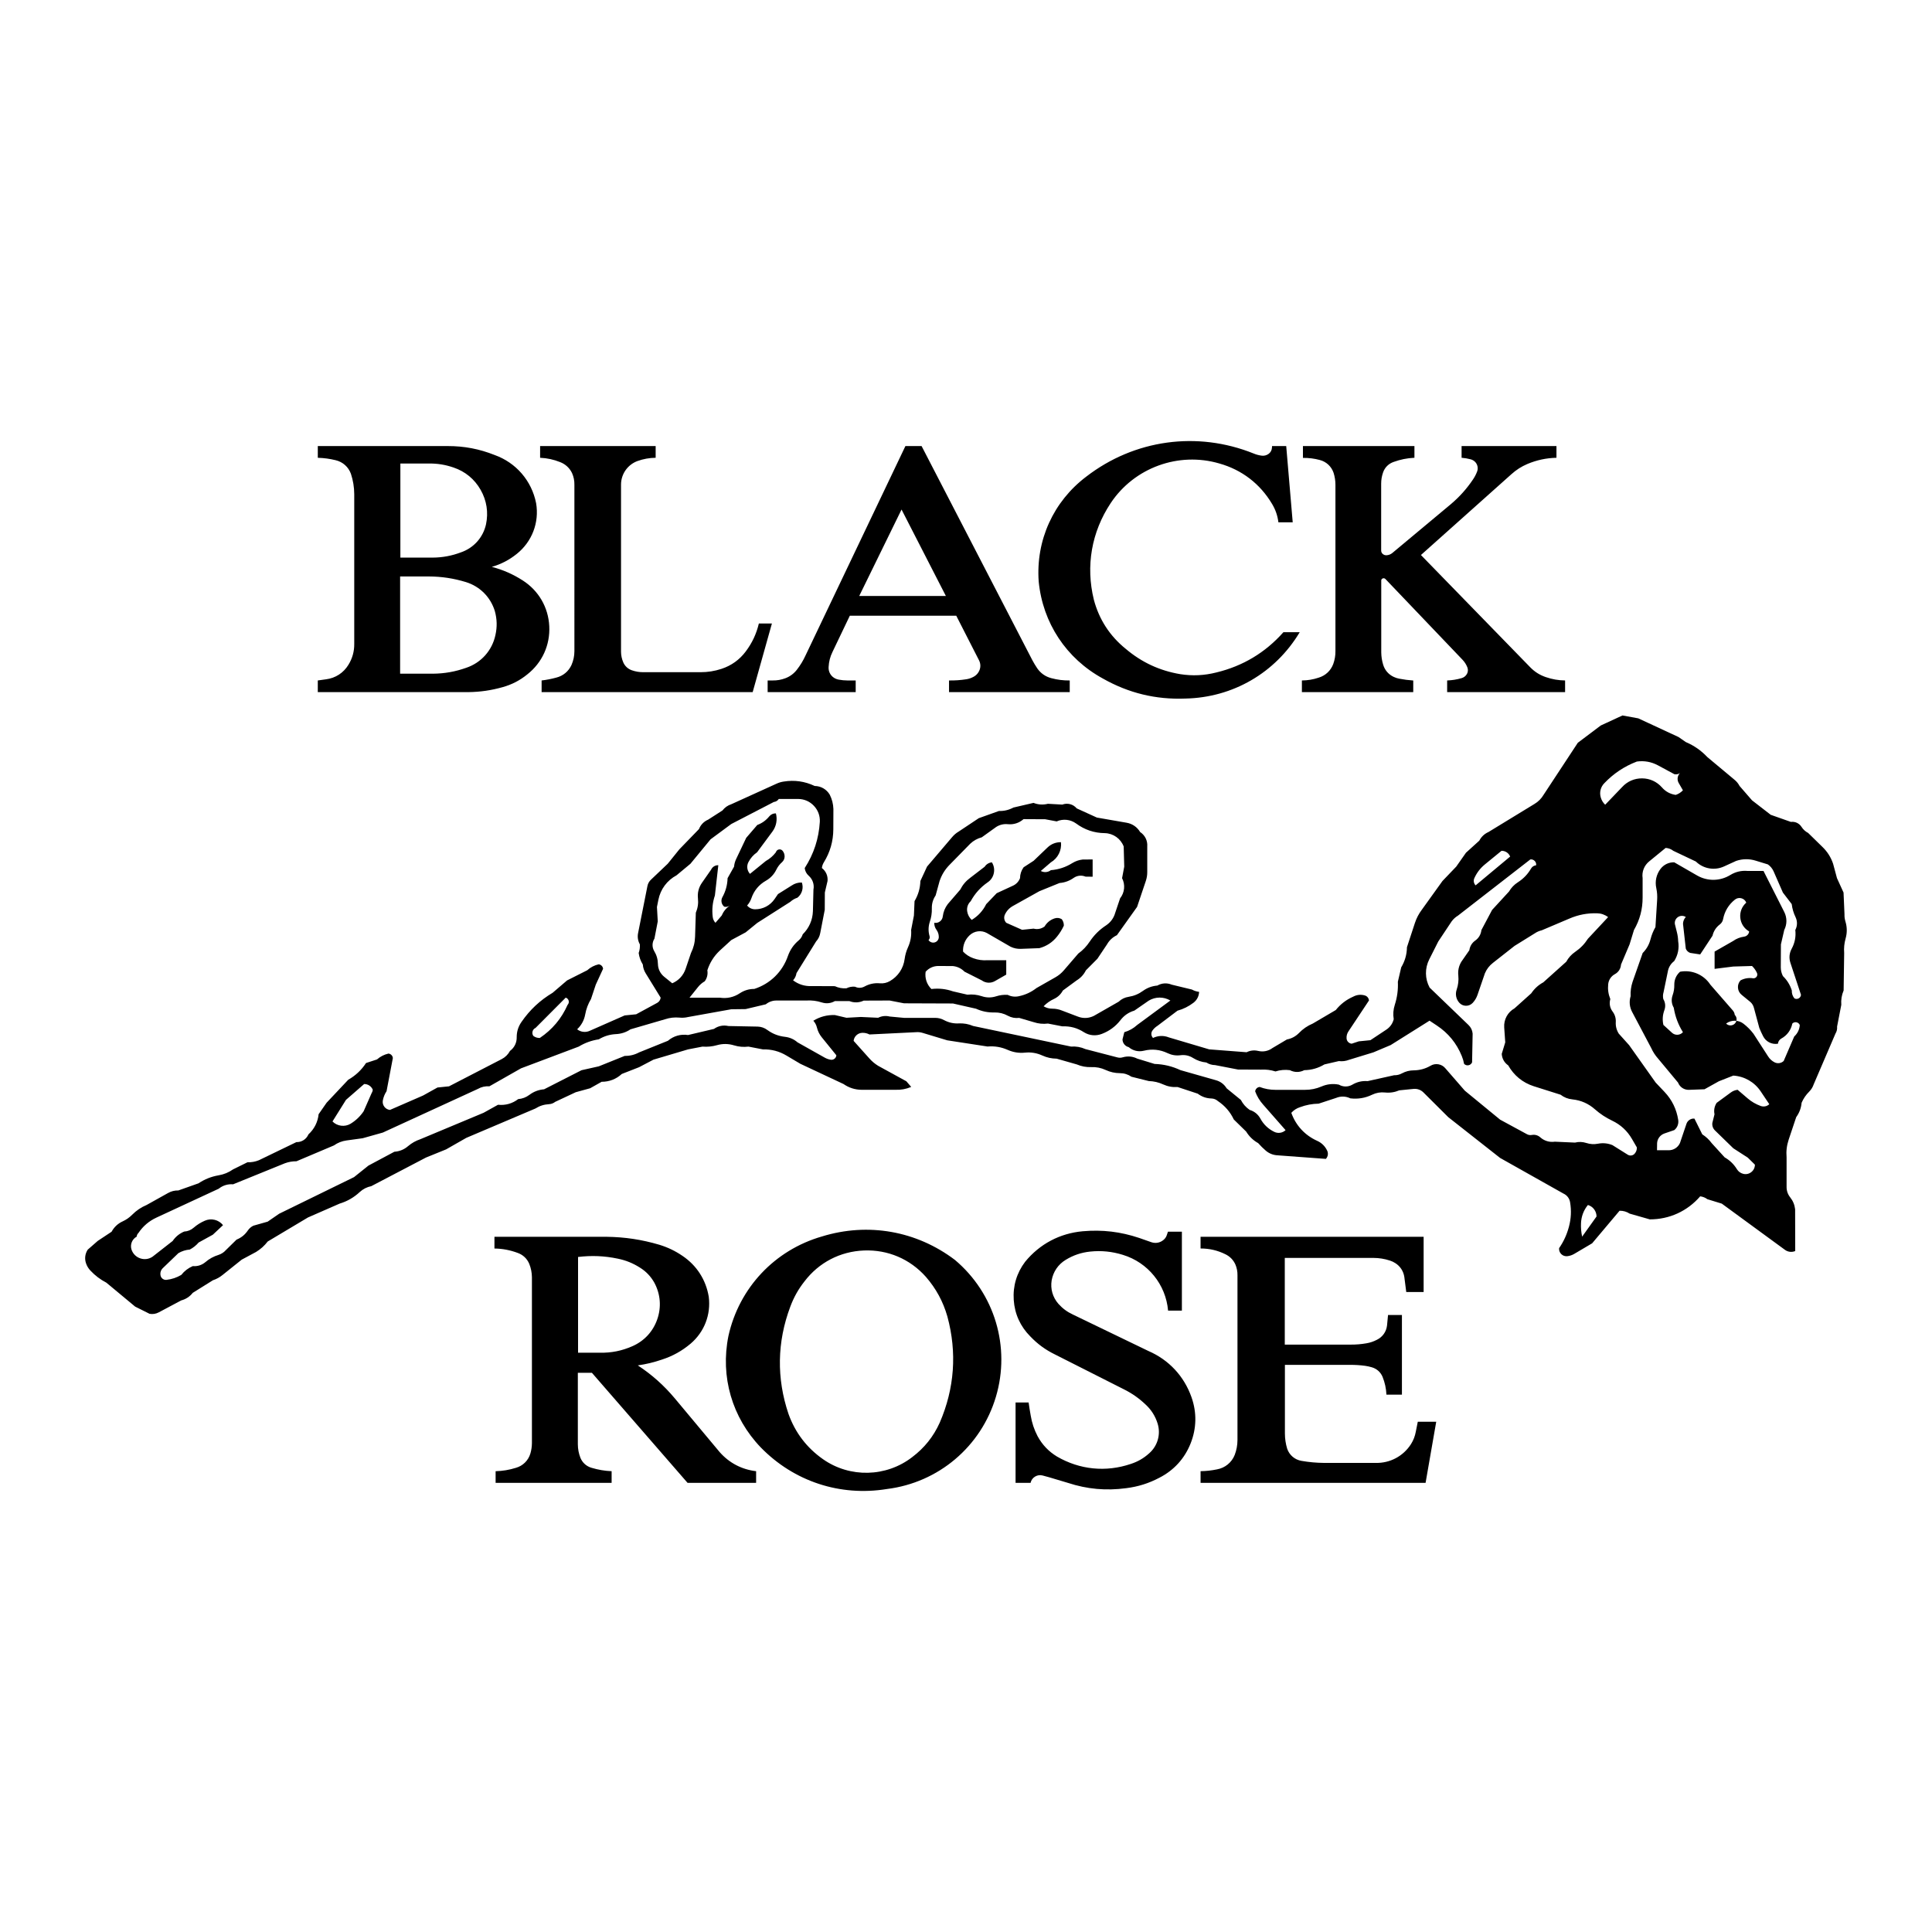<?xml version="1.0" encoding="utf-8"?>
<!-- Generator: Adobe Illustrator 13.0.0, SVG Export Plug-In . SVG Version: 6.00 Build 14948)  -->
<!DOCTYPE svg PUBLIC "-//W3C//DTD SVG 1.0//EN" "http://www.w3.org/TR/2001/REC-SVG-20010904/DTD/svg10.dtd">
<svg version="1.0" id="Layer_1" xmlns="http://www.w3.org/2000/svg" xmlns:xlink="http://www.w3.org/1999/xlink" x="0px" y="0px"
	 width="192.756px" height="192.756px" viewBox="0 0 192.756 192.756" enable-background="new 0 0 192.756 192.756"
	 xml:space="preserve">
<g>
	<polygon fill-rule="evenodd" clip-rule="evenodd" fill="#FFFFFF" points="0,0 192.756,0 192.756,192.756 0,192.756 0,0 	"/>
	<path fill-rule="evenodd" clip-rule="evenodd" d="M57.673,125.408v9.553h2.177c1.147,0.023,2.198-0.188,3.248-0.652
		c1.184-0.52,2.056-1.465,2.479-2.686c0.423-1.223,0.32-2.504-0.291-3.645c-0.359-0.639-0.837-1.137-1.46-1.521
		c-0.688-0.434-1.387-0.715-2.183-0.879C60.3,125.297,59.035,125.244,57.673,125.408L57.673,125.408L57.673,125.408z
		 M49.331,123.395H60.52c1.833,0.025,3.499,0.275,5.257,0.793c0.854,0.262,1.596,0.617,2.333,1.123
		c1.41,0.957,2.322,2.381,2.602,4.062c0.229,1.785-0.44,3.518-1.809,4.684c-0.87,0.732-1.792,1.244-2.875,1.594
		c-0.801,0.273-1.554,0.453-2.393,0.574c1.429,0.945,2.604,1.994,3.704,3.307l4.467,5.35c0.954,1.08,2.201,1.732,3.632,1.9v1.164
		h-6.839l-9.545-10.982h-1.403v7.127c0.003,0.48,0.086,0.918,0.261,1.365c0.205,0.49,0.605,0.846,1.115,0.99
		c0.667,0.199,1.297,0.305,1.994,0.336v1.164H49.448v-1.164c0.707-0.02,1.348-0.125,2.023-0.336
		c0.699-0.197,1.235-0.727,1.444-1.422c0.101-0.348,0.15-0.676,0.155-1.039v-16.549c-0.005-0.473-0.091-0.904-0.267-1.344
		c-0.216-0.514-0.617-0.895-1.139-1.084c-0.768-0.287-1.512-0.43-2.333-0.443V123.395L49.331,123.395L49.331,123.395z
		 M78.668,141.066c0.669,1.871,1.824,3.385,3.453,4.525c2.679,1.875,6.298,1.789,8.886-0.211c1.222-0.922,2.121-2.047,2.751-3.441
		c1.477-3.414,1.735-7,0.763-10.59c-0.431-1.5-1.125-2.781-2.148-3.961c-1.583-1.777-3.788-2.717-6.167-2.627
		c-2.378,0.092-4.505,1.195-5.947,3.09c-0.617,0.785-1.065,1.588-1.413,2.523C77.527,133.883,77.466,137.514,78.668,141.066
		L78.668,141.066L78.668,141.066z M72.677,133.283c1.067-4.797,4.609-8.562,9.332-9.922c4.597-1.416,9.436-0.561,13.269,2.346
		c3.963,3.342,5.561,8.682,4.084,13.65s-5.731,8.568-10.876,9.203c-4.669,0.76-9.27-0.754-12.575-4.139
		C73.037,141.434,71.851,137.348,72.677,133.283L72.677,133.283L72.677,133.283z M117.917,122.889v7.871h-1.377
		c-0.226-2.602-2.007-4.799-4.504-5.561c-1.089-0.338-2.144-0.445-3.277-0.328c-0.888,0.094-1.677,0.361-2.438,0.826
		c-0.749,0.457-1.243,1.182-1.397,2.045c-0.138,0.852,0.102,1.686,0.669,2.336c0.412,0.461,0.873,0.805,1.433,1.066l7.538,3.639
		c2.054,0.887,3.571,2.514,4.314,4.623c0.538,1.527,0.507,3.105-0.093,4.611c-0.6,1.504-1.662,2.672-3.104,3.412
		c-1.062,0.561-2.122,0.896-3.314,1.045c-2.009,0.273-3.897,0.102-5.825-0.529l-1.89-0.564l-0.634-0.172
		c-0.262-0.068-0.526-0.027-0.756,0.113s-0.385,0.359-0.442,0.623h-1.497v-8.018h1.302l0.098,0.654l0.112,0.654
		c0.122,0.734,0.339,1.385,0.682,2.047c0.465,0.859,1.101,1.529,1.938,2.037c2.263,1.316,4.87,1.58,7.352,0.742
		c0.702-0.227,1.299-0.568,1.846-1.064c0.844-0.736,1.173-1.893,0.844-2.963c-0.233-0.752-0.632-1.381-1.212-1.914
		c-0.646-0.613-1.315-1.084-2.11-1.486l-6.917-3.498c-0.951-0.463-1.741-1.041-2.471-1.807c-0.987-0.99-1.551-2.23-1.646-3.627
		c-0.096-1.395,0.294-2.701,1.138-3.816c1.455-1.777,3.462-2.838,5.75-3.043c1.953-0.172,3.766,0.043,5.625,0.666l1.211,0.424
		c0.462,0.162,0.972,0.041,1.311-0.312c0.106-0.113,0.182-0.236,0.232-0.383l0.119-0.35H117.917L117.917,122.889L117.917,122.889z
		 M119.776,123.395h22.26v5.51h-1.734l-0.194-1.516c-0.092-0.574-0.411-1.061-0.903-1.371c-0.17-0.109-0.338-0.189-0.53-0.25
		c-0.549-0.178-1.072-0.262-1.649-0.266h-8.843v8.65h6.594c0.533,0.002,1.018-0.039,1.542-0.129c0.38-0.064,0.716-0.176,1.057-0.354
		c0.562-0.275,0.937-0.803,1.008-1.424l0.1-1.047h1.386v7.945h-1.546c-0.03-0.625-0.153-1.189-0.384-1.771
		c-0.196-0.475-0.584-0.818-1.078-0.959c-0.224-0.066-0.431-0.111-0.662-0.145c-0.515-0.068-0.987-0.098-1.507-0.096h-6.498v6.846
		c0.003,0.531,0.075,1.014,0.227,1.523c0.22,0.637,0.76,1.098,1.425,1.209c0.771,0.133,1.483,0.197,2.266,0.205h5.124
		c1.438,0.037,2.762-0.664,3.538-1.877c0.242-0.387,0.395-0.781,0.478-1.229l0.2-1.002h1.839l-1.062,6.096h-22.449v-1.164
		c0.565-0.008,1.079-0.064,1.633-0.178c0.812-0.145,1.475-0.686,1.777-1.453c0.182-0.488,0.269-0.963,0.272-1.484v-16.438
		c0.005-0.373-0.061-0.713-0.203-1.057c-0.208-0.467-0.557-0.822-1.02-1.041c-0.786-0.385-1.584-0.568-2.46-0.566V123.395
		L119.776,123.395L119.776,123.395z M39.946,55.633h3.205c1.005-0.007,1.92-0.177,2.86-0.533c1.26-0.441,2.182-1.475,2.476-2.776
		c0.256-1.202,0.072-2.387-0.536-3.455c-0.608-1.067-1.534-1.831-2.698-2.224c-0.824-0.284-1.619-0.412-2.49-0.4h-2.818V55.633
		L39.946,55.633L39.946,55.633z M39.919,67.215h3.269c1.169-0.011,2.231-0.199,3.333-0.591c1.491-0.503,2.583-1.729,2.909-3.27
		c0.182-0.813,0.161-1.597-0.064-2.399c-0.432-1.393-1.491-2.451-2.884-2.882c-1.239-0.376-2.417-0.554-3.712-0.56h-2.85V67.215
		L39.919,67.215L39.919,67.215z M31.706,44.504h12.971c1.644-0.001,3.142,0.285,4.67,0.891c2.148,0.771,3.699,2.573,4.142,4.812
		c0.324,1.923-0.406,3.836-1.929,5.054c-0.758,0.609-1.559,1.025-2.493,1.296c1.125,0.295,2.106,0.726,3.085,1.353
		c1.586,1.015,2.553,2.68,2.648,4.561c0.094,1.881-0.701,3.635-2.179,4.803c-0.75,0.613-1.551,1.027-2.484,1.286
		c-1.135,0.319-2.206,0.475-3.386,0.493H31.706V67.89l0.819-0.115c0.945-0.118,1.752-0.643,2.244-1.458
		c0.39-0.637,0.58-1.32,0.574-2.067v-14.94c-0.005-0.714-0.111-1.364-0.333-2.043c-0.249-0.682-0.807-1.18-1.513-1.35
		c-0.604-0.148-1.168-0.225-1.79-0.243V44.504L31.706,44.504L31.706,44.504z M53.888,44.504h11.527v1.168
		c-0.639,0.009-1.22,0.114-1.822,0.329c-0.978,0.363-1.629,1.296-1.633,2.339v16.691c0.005,0.376,0.078,0.717,0.227,1.063
		c0.167,0.371,0.463,0.643,0.846,0.778c0.38,0.132,0.746,0.194,1.147,0.194h5.713c0.73-0.001,1.395-0.107,2.089-0.333
		c0.99-0.326,1.8-0.907,2.425-1.741c0.638-0.853,1.059-1.75,1.305-2.787h1.302l-1.919,6.847H54.037V67.89
		c0.512-0.061,0.973-0.15,1.47-0.287c0.675-0.17,1.215-0.618,1.508-1.25c0.196-0.449,0.291-0.895,0.293-1.384V48.371
		c0.008-0.416-0.069-0.796-0.237-1.176c-0.247-0.507-0.652-0.881-1.177-1.087c-0.658-0.264-1.298-0.402-2.007-0.435V44.504
		L53.888,44.504L53.888,44.504z M85.725,59.462h8.646l-4.424-8.626L85.725,59.462L85.725,59.462L85.725,59.462z M90.333,44.504
		h1.614l11.045,21.353c0.155,0.292,0.312,0.551,0.496,0.825c0.34,0.49,0.814,0.822,1.39,0.975c0.621,0.167,1.207,0.24,1.85,0.233
		v1.164H94.685V67.89c0.594,0.008,1.135-0.029,1.721-0.12c0.247-0.038,0.465-0.11,0.686-0.226c0.306-0.152,0.529-0.401,0.647-0.721
		c0.111-0.311,0.091-0.638-0.057-0.934l-2.276-4.458h-10.62l-1.729,3.614c-0.236,0.484-0.361,0.969-0.387,1.507
		c-0.034,0.499,0.252,0.967,0.712,1.165c0.101,0.044,0.198,0.073,0.307,0.092c0.292,0.054,0.562,0.079,0.859,0.081h0.825v1.164
		h-8.785V67.89h0.504c0.448,0.005,0.856-0.067,1.275-0.225c0.456-0.176,0.827-0.451,1.129-0.835c0.358-0.46,0.635-0.916,0.878-1.446
		L90.333,44.504L90.333,44.504L90.333,44.504z M128.326,44.504l0.648,7.608h-1.428c-0.083-0.668-0.288-1.262-0.635-1.839
		c-1.193-2.006-3.012-3.4-5.259-4.032c-4.072-1.192-8.484,0.416-10.835,3.949c-1.916,2.885-2.509,6.28-1.684,9.643
		c0.525,1.974,1.592,3.619,3.181,4.902c1.594,1.35,3.385,2.181,5.443,2.527c1.234,0.19,2.393,0.135,3.603-0.172
		c2.647-0.639,4.88-1.979,6.688-4.016h1.625c-2.432,4.06-6.674,6.522-11.405,6.621c-2.95,0.117-5.671-0.544-8.239-2
		c-3.646-1.989-5.999-5.55-6.399-9.683c-0.294-4.104,1.462-7.975,4.744-10.457c4.802-3.705,11.072-4.572,16.699-2.31
		c0.257,0.107,0.503,0.175,0.779,0.213c0.259,0.04,0.509-0.022,0.72-0.177c0.2-0.146,0.318-0.366,0.331-0.613l0.009-0.162H128.326
		L128.326,44.504L128.326,44.504z M129.994,44.504h11.124v1.168c-0.731,0.035-1.393,0.167-2.081,0.417
		c-0.499,0.172-0.878,0.551-1.049,1.05c-0.127,0.367-0.188,0.72-0.189,1.107v6.678c-0.001,0.139,0.06,0.266,0.167,0.353
		c0.113,0.093,0.252,0.134,0.398,0.118c0.21-0.018,0.397-0.095,0.558-0.23l5.828-4.863c0.873-0.74,1.575-1.523,2.215-2.472
		c0.177-0.264,0.309-0.522,0.42-0.819c0.139-0.408-0.035-0.869-0.409-1.082c-0.084-0.049-0.165-0.083-0.259-0.107
		c-0.302-0.079-0.583-0.126-0.894-0.15v-1.168h9.465v1.168c-1.027,0.026-1.958,0.225-2.906,0.622
		c-0.598,0.257-1.104,0.581-1.587,1.016l-9.028,8.064l10.928,11.224c0.442,0.445,0.94,0.757,1.535,0.958
		c0.637,0.218,1.247,0.324,1.92,0.333v1.164h-11.768V67.89c0.501-0.019,0.954-0.091,1.436-0.23c0.232-0.064,0.42-0.211,0.538-0.42
		c0.111-0.201,0.128-0.432,0.047-0.648c-0.115-0.294-0.273-0.542-0.491-0.771l-7.69-8.055c-0.051-0.052-0.118-0.078-0.19-0.075
		c-0.071,0.004-0.136,0.037-0.181,0.094c-0.028,0.036-0.042,0.078-0.043,0.123v7.186c0.007,0.424,0.066,0.809,0.188,1.215
		c0.162,0.55,0.535,0.983,1.055,1.226c0.18,0.086,0.354,0.142,0.549,0.178c0.477,0.092,0.916,0.149,1.4,0.182v1.159H129.89V67.89
		c0.583-0.005,1.112-0.093,1.665-0.277c0.685-0.203,1.216-0.698,1.465-1.368c0.151-0.423,0.221-0.834,0.217-1.284V48.366
		c-0.002-0.417-0.061-0.795-0.185-1.193c-0.216-0.637-0.724-1.108-1.374-1.279c-0.565-0.15-1.099-0.216-1.684-0.209V44.504
		L129.994,44.504L129.994,44.504z M163.31,75.979c-1.263,0.487-2.314,1.187-3.25,2.164c-0.367,0.375-0.5,0.909-0.354,1.412
		c0.082,0.287,0.228,0.528,0.443,0.733l1.688-1.76c0.52-0.568,1.224-0.875,1.994-0.87c0.77,0.006,1.469,0.324,1.979,0.9
		c0.36,0.417,0.832,0.673,1.377,0.75c0.28-0.094,0.515-0.244,0.718-0.458l-0.43-0.747c-0.177-0.319-0.118-0.722,0.143-0.977
		c-0.167,0.118-0.365,0.158-0.565,0.117l-1.638-0.884C164.756,76.006,164.05,75.878,163.31,75.979L163.31,75.979L163.31,75.979z
		 M77.7,79.713h1.942c0.601,0.006,1.147,0.245,1.56,0.682c0.413,0.437,0.62,0.996,0.592,1.596c-0.103,1.685-0.596,3.196-1.508,4.617
		c0.034,0.301,0.171,0.563,0.398,0.764c0.396,0.35,0.573,0.872,0.473,1.391l-0.052,2.145c-0.032,0.888-0.383,1.686-1.017,2.309
		c-0.074,0.241-0.207,0.44-0.399,0.603c-0.503,0.423-0.856,0.935-1.076,1.554c-0.547,1.583-1.762,2.776-3.355,3.292
		c-0.526-0.002-1.005,0.141-1.444,0.43c-0.6,0.4-1.29,0.553-2.003,0.441h-3.016l0.849-1.061c0.19-0.236,0.405-0.42,0.668-0.572
		c0.235-0.32,0.326-0.703,0.26-1.096c0.247-0.764,0.648-1.404,1.23-1.957l1.158-1.059l1.437-0.772l1.158-0.942l3.289-2.097
		c0.212-0.193,0.443-0.327,0.715-0.417c0.457-0.357,0.635-0.971,0.44-1.517c-0.366-0.007-0.702,0.092-1.006,0.296l-1.374,0.861
		l-0.337,0.492c-0.445,0.651-1.164,1.028-1.952,1.024c-0.311-0.003-0.592-0.137-0.79-0.376c0.192-0.216,0.329-0.447,0.424-0.72
		c0.257-0.758,0.754-1.359,1.45-1.754c0.459-0.261,0.806-0.628,1.04-1.102c0.145-0.294,0.329-0.536,0.575-0.753
		c0.158-0.145,0.247-0.339,0.252-0.553c0.003-0.218-0.067-0.417-0.206-0.584c-0.093-0.11-0.238-0.157-0.378-0.125
		c-0.141,0.032-0.25,0.139-0.285,0.278c-0.281,0.365-0.604,0.645-1.006,0.871l-1.58,1.284c-0.293-0.315-0.356-0.782-0.158-1.165
		c0.21-0.405,0.493-0.728,0.868-0.99l1.537-2.075c0.381-0.528,0.502-1.173,0.339-1.804c-0.26-0.01-0.5,0.099-0.664,0.3
		c-0.324,0.396-0.716,0.678-1.195,0.858l-1.104,1.284l-0.999,2.104c-0.119,0.249-0.187,0.495-0.213,0.77l-0.646,1.149
		c-0.021,0.688-0.193,1.312-0.528,1.915c-0.165,0.314-0.081,0.71,0.196,0.931c0.197,0.041,0.392,0,0.557-0.117
		c-0.369,0.259-0.639,0.591-0.817,1.005l-0.619,0.718c-0.155-0.167-0.247-0.366-0.272-0.592c-0.088-0.739-0.018-1.431,0.218-2.137
		l0.341-3.016c-0.307-0.013-0.59,0.161-0.718,0.44l-0.928,1.329c-0.314,0.459-0.446,0.984-0.386,1.537
		c0.054,0.501-0.016,0.97-0.212,1.434l-0.075,2.39c-0.018,0.583-0.15,1.11-0.41,1.632l-0.537,1.586
		c-0.226,0.653-0.695,1.159-1.331,1.431l-0.794-0.643c-0.397-0.317-0.624-0.774-0.635-1.282c-0.008-0.47-0.132-0.897-0.377-1.299
		c-0.222-0.385-0.21-0.855,0.029-1.23l0.332-1.724l-0.081-1.436l0.143-0.715c0.214-1.06,0.862-1.933,1.814-2.445l1.383-1.149
		l2.011-2.441l2.065-1.526l4.246-2.199C77.41,79.991,77.587,79.884,77.7,79.713L77.7,79.713L77.7,79.713z M102.119,81.725
		c-0.439,0.387-0.995,0.565-1.577,0.504c-0.413-0.039-0.802,0.055-1.152,0.277l-1.437,1.032c-0.441,0.119-0.815,0.326-1.149,0.637
		l-2.058,2.1c-0.465,0.472-0.79,0.999-1.003,1.626l-0.395,1.437c-0.265,0.392-0.392,0.827-0.379,1.3
		c0.012,0.469-0.054,0.897-0.205,1.341c-0.152,0.474-0.159,0.949-0.02,1.427c0.039,0.139-0.001,0.285-0.105,0.385
		c0.134,0.208,0.393,0.302,0.629,0.23s0.399-0.294,0.396-0.541c0-0.262-0.078-0.501-0.232-0.713
		c-0.152-0.207-0.226-0.443-0.219-0.701c0.202,0.037,0.399-0.01,0.563-0.133c0.164-0.123,0.264-0.3,0.285-0.503
		c0.058-0.458,0.221-0.861,0.499-1.23l1.239-1.437c0.247-0.484,0.576-0.872,1.014-1.194l1.427-1.095
		c0.165-0.25,0.421-0.407,0.719-0.439c0.209,0.331,0.276,0.712,0.192,1.095s-0.304,0.701-0.633,0.916
		c-0.711,0.499-1.252,1.105-1.67,1.867c-0.277,0.26-0.407,0.627-0.353,1.004c0.052,0.337,0.205,0.628,0.452,0.863
		c0.637-0.384,1.115-0.904,1.446-1.571l1.05-1.095l1.615-0.745c0.332-0.151,0.579-0.413,0.71-0.754
		c0.006-0.399,0.126-0.762,0.359-1.086l0.996-0.646l1.396-1.335c0.366-0.347,0.829-0.529,1.334-0.523
		c0.088,0.812-0.303,1.595-1.006,2.011l-1.006,0.861c0.323,0.175,0.716,0.144,1.006-0.081c0.783-0.064,1.483-0.296,2.149-0.712
		c0.317-0.191,0.644-0.304,1.011-0.348l1.006-0.009v1.724l-0.709-0.009c-0.388-0.161-0.818-0.119-1.167,0.115
		c-0.431,0.306-0.9,0.478-1.428,0.522l-2.011,0.817l-2.64,1.474c-0.358,0.201-0.627,0.489-0.801,0.862
		c-0.126,0.274-0.072,0.597,0.136,0.815l1.58,0.7l1.149-0.117c0.384,0.101,0.778,0.023,1.096-0.215
		c0.227-0.387,0.566-0.663,0.992-0.805c0.243-0.083,0.501-0.056,0.723,0.078c0.144,0.189,0.213,0.409,0.206,0.646
		c-0.188,0.404-0.404,0.751-0.685,1.098c-0.46,0.571-1.049,0.955-1.757,1.146l-1.823,0.068c-0.371,0.018-0.714-0.052-1.05-0.212
		l-2.364-1.366c-0.559-0.306-1.256-0.215-1.719,0.222c-0.456,0.425-0.69,1.006-0.657,1.629c0.293,0.306,0.626,0.521,1.025,0.664
		c0.466,0.169,0.922,0.233,1.417,0.198h1.867v1.437l-1.126,0.643c-0.414,0.24-0.928,0.213-1.315-0.068l-1.724-0.871
		c-0.314-0.319-0.704-0.508-1.149-0.557l-1.436-0.009c-0.501-0.005-0.96,0.198-1.293,0.575c-0.093,0.641,0.115,1.266,0.575,1.723
		c0.746-0.088,1.445-0.012,2.154,0.234l1.437,0.332c0.498-0.053,0.961-0.004,1.437,0.152c0.47,0.158,0.945,0.162,1.419,0.014
		c0.387-0.125,0.761-0.172,1.167-0.148c0.349,0.172,0.723,0.219,1.103,0.137c0.662-0.139,1.236-0.404,1.77-0.818l1.891-1.076
		c0.326-0.186,0.594-0.408,0.839-0.693l1.437-1.67c0.464-0.339,0.831-0.724,1.148-1.203c0.443-0.661,0.97-1.181,1.636-1.617
		c0.45-0.304,0.759-0.732,0.905-1.256l0.484-1.436c0.457-0.575,0.534-1.358,0.198-2.011l0.215-1.149l-0.054-2.011
		c-0.299-0.786-1.042-1.312-1.883-1.333c-1.055-0.01-2.016-0.333-2.863-0.961c-0.569-0.411-1.298-0.489-1.941-0.21l-1.149-0.215
		L102.119,81.725L102.119,81.725L102.119,81.725z M166.182,84.597l-1.641,1.343c-0.503,0.406-0.749,1.034-0.657,1.674v1.931
		c0.004,1.166-0.279,2.23-0.862,3.241l-0.439,1.436l-0.853,2.011c-0.026,0.408-0.255,0.765-0.614,0.958
		c-0.377,0.206-0.621,0.573-0.666,1.001c-0.054,0.52,0.016,1.004,0.212,1.488c-0.126,0.428-0.046,0.873,0.22,1.232
		c0.237,0.312,0.349,0.678,0.324,1.068c-0.021,0.414,0.079,0.797,0.3,1.146l1.032,1.148l2.648,3.734l0.886,0.934
		c0.742,0.787,1.196,1.717,1.363,2.787c0.062,0.389-0.085,0.773-0.391,1.02l-0.992,0.34c-0.41,0.146-0.693,0.52-0.723,0.953
		l-0.009,0.719h1.166c0.484,0.002,0.923-0.277,1.123-0.719l0.647-1.912c0.108-0.338,0.443-0.561,0.798-0.529l0.781,1.57
		c0.375,0.242,0.676,0.523,0.942,0.881l1.293,1.418c0.512,0.291,0.911,0.676,1.221,1.178c0.145,0.238,0.367,0.4,0.639,0.467
		c0.284,0.068,0.572,0.004,0.801-0.178s0.357-0.447,0.356-0.74l-0.709-0.699l-1.446-0.934l-1.828-1.779
		c-0.204-0.199-0.299-0.471-0.263-0.752l0.215-0.863c-0.084-0.4-0.009-0.797,0.216-1.139l1.399-1.025
		c0.208-0.156,0.435-0.246,0.692-0.277l1.005,0.861c0.394,0.334,0.806,0.572,1.289,0.75c0.3,0.111,0.633,0.045,0.865-0.174
		l-0.854-1.275c-0.627-0.934-1.614-1.504-2.737-1.58l-1.437,0.566l-1.436,0.799l-1.552,0.057c-0.479,0.016-0.915-0.275-1.088-0.723
		l-1.992-2.395c-0.287-0.324-0.504-0.658-0.684-1.053l-1.891-3.576c-0.271-0.496-0.329-1.053-0.165-1.594
		c-0.022-0.5,0.041-0.961,0.197-1.438l1.006-2.872c0.393-0.394,0.652-0.851,0.788-1.391c0.112-0.43,0.267-0.808,0.487-1.195
		l0.168-2.702c0.027-0.405,0.001-0.776-0.081-1.173c-0.153-0.688-0.001-1.379,0.426-1.94c0.329-0.426,0.825-0.663,1.363-0.648
		l2.315,1.333c1.03,0.574,2.266,0.549,3.272-0.065c0.531-0.326,1.116-0.463,1.737-0.407h1.58L178.021,91
		c0.282,0.57,0.279,1.217-0.007,1.786l-0.332,1.436l-0.012,2.282c0.001,0.313,0.069,0.598,0.21,0.877
		c0.42,0.41,0.71,0.879,0.889,1.438c-0.014,0.291,0.075,0.562,0.26,0.789c0.135,0.072,0.292,0.072,0.426,0
		c0.134-0.074,0.219-0.207,0.229-0.359l-1.052-3.184c-0.158-0.474-0.115-0.969,0.124-1.408c0.317-0.585,0.438-1.21,0.362-1.871
		c0.211-0.401,0.222-0.86,0.03-1.271c-0.206-0.427-0.33-0.846-0.389-1.315l-0.88-1.149l-0.927-2.118
		c-0.129-0.285-0.316-0.513-0.573-0.692l-1.206-0.37c-0.651-0.203-1.306-0.196-1.954,0.02l-1.206,0.551
		c-0.948,0.438-2.069,0.243-2.815-0.488l-2.246-1.066C166.725,84.712,166.469,84.616,166.182,84.597L166.182,84.597L166.182,84.597z
		 M149.807,84.885l-1.637,1.339c-0.474,0.384-0.822,0.835-1.074,1.39c-0.11,0.243-0.06,0.527,0.126,0.718l3.447-2.873
		C150.528,85.108,150.186,84.879,149.807,84.885L149.807,84.885L149.807,84.885z M152.68,85.747l-7.221,5.608
		c-0.25,0.151-0.451,0.334-0.626,0.568l-1.337,2.011l-0.893,1.77c-0.458,0.901-0.446,1.937,0.03,2.828l3.878,3.732
		c0.243,0.232,0.385,0.527,0.414,0.863l-0.055,2.863c-0.064,0.152-0.196,0.26-0.358,0.291s-0.324-0.02-0.44-0.139
		c-0.051-0.277-0.124-0.525-0.231-0.785c-0.518-1.275-1.351-2.291-2.497-3.047l-0.719-0.477l-3.878,2.434l-1.724,0.727l-2.423,0.742
		c-0.334,0.129-0.669,0.172-1.025,0.129l-1.436,0.332c-0.624,0.373-1.284,0.562-2.011,0.574c-0.455,0.238-0.982,0.238-1.438,0
		c-0.495-0.064-0.959-0.023-1.436,0.127c-0.478-0.15-0.938-0.209-1.437-0.18l-2.299-0.01l-2.289-0.443
		c-0.315-0.006-0.603-0.09-0.87-0.258c-0.479-0.049-0.906-0.193-1.317-0.445c-0.385-0.246-0.816-0.342-1.269-0.281
		c-0.447,0.057-0.87-0.012-1.278-0.205c-0.754-0.363-1.562-0.447-2.375-0.244c-0.538,0.133-1.088,0.002-1.509-0.359
		c-0.356-0.084-0.614-0.404-0.619-0.771l0.18-0.719c0.493-0.145,0.912-0.381,1.292-0.727l3.304-2.434
		c-0.67-0.393-1.487-0.389-2.154,0.01l-1.437,0.996c-0.569,0.168-1.039,0.492-1.397,0.965c-0.493,0.627-1.1,1.072-1.844,1.357
		c-0.599,0.234-1.25,0.176-1.795-0.166c-0.65-0.424-1.369-0.619-2.146-0.584l-1.437-0.279c-0.497,0.061-0.961,0.014-1.437-0.143
		l-1.437-0.422c-0.397,0.047-0.773-0.023-1.126-0.213c-0.416-0.229-0.85-0.336-1.323-0.33c-0.657,0.02-1.261-0.102-1.859-0.373
		l-2.299-0.521l-4.884-0.018l-1.436-0.279l-2.585,0.01c-0.459,0.217-0.964,0.232-1.437,0.045h-1.436
		c-0.397,0.23-0.85,0.279-1.288,0.143c-0.525-0.17-1.034-0.232-1.585-0.197h-2.944c-0.4-0.004-0.768,0.125-1.078,0.377l-2.011,0.477
		l-1.437,0.018l-4.31,0.775c-0.29,0.068-0.563,0.086-0.859,0.057c-0.499-0.045-0.962,0.008-1.438,0.166l-3.447,1.004
		c-0.441,0.295-0.918,0.451-1.448,0.477c-0.62,0.031-1.179,0.201-1.712,0.52c-0.731,0.113-1.377,0.346-2.011,0.729l-5.746,2.164
		l-3.16,1.795c-0.41-0.029-0.792,0.057-1.149,0.26l-9.48,4.354l-2.011,0.566l-1.609,0.221c-0.467,0.064-0.878,0.227-1.264,0.498
		l-3.735,1.58c-0.403-0.004-0.77,0.059-1.149,0.197l-5.171,2.1c-0.527-0.041-1.023,0.109-1.437,0.441l-6.224,2.887
		c-0.74,0.346-1.327,0.848-1.782,1.525c-0.105,0.102-0.167,0.229-0.181,0.373c-0.457,0.246-0.676,0.799-0.512,1.291
		c0.14,0.416,0.455,0.732,0.871,0.873s0.857,0.082,1.221-0.162l2.011-1.572c0.292-0.428,0.673-0.738,1.149-0.941
		c0.361-0.02,0.685-0.152,0.957-0.391c0.342-0.293,0.692-0.512,1.105-0.691c0.632-0.283,1.386-0.098,1.816,0.443l-1.015,0.951
		l-1.418,0.781c-0.255,0.295-0.537,0.518-0.88,0.701c-0.413,0.037-0.781,0.152-1.14,0.359l-1.541,1.482
		c-0.206,0.189-0.296,0.467-0.241,0.74c0.026,0.141,0.1,0.256,0.214,0.34c0.114,0.084,0.249,0.119,0.388,0.102
		c0.533-0.061,1.005-0.221,1.467-0.492c0.313-0.393,0.688-0.68,1.149-0.879c0.458,0.041,0.891-0.094,1.245-0.387
		c0.396-0.34,0.82-0.574,1.317-0.729c0.293-0.094,0.537-0.254,0.742-0.484l1.06-1.041c0.466-0.188,0.839-0.488,1.121-0.904
		c0.144-0.213,0.327-0.373,0.558-0.486l1.427-0.404l1.149-0.791l7.469-3.652l1.437-1.15l2.585-1.381
		c0.519-0.035,0.982-0.225,1.375-0.566c0.368-0.309,0.756-0.527,1.211-0.682l6.32-2.641l1.437-0.799
		c0.731,0.078,1.427-0.117,2.011-0.564c0.413-0.035,0.78-0.172,1.113-0.42c0.438-0.33,0.926-0.514,1.473-0.559l3.734-1.904
		l1.724-0.387l2.585-1.041c0.514,0.008,0.983-0.107,1.437-0.35l2.873-1.158c0.563-0.482,1.278-0.688,2.011-0.574l2.586-0.611
		c0.422-0.301,0.931-0.402,1.437-0.287l2.922,0.057c0.358,0.012,0.681,0.125,0.968,0.34c0.529,0.385,1.105,0.607,1.756,0.68
		c0.473,0.055,0.89,0.236,1.249,0.549l2.716,1.527c0.196,0.109,0.392,0.178,0.613,0.211c0.135,0.018,0.265-0.02,0.37-0.105
		c0.106-0.084,0.168-0.205,0.179-0.34l-1.453-1.791c-0.238-0.295-0.396-0.611-0.488-0.98c-0.062-0.258-0.179-0.479-0.357-0.676
		c0.662-0.406,1.378-0.594,2.155-0.566l1.149,0.27l1.436-0.08l1.724,0.08c0.364-0.18,0.756-0.223,1.149-0.125l1.436,0.135h3.102
		c0.319,0,0.611,0.072,0.892,0.225c0.461,0.246,0.943,0.355,1.465,0.328c0.505-0.025,0.971,0.059,1.437,0.256l9.767,2.055
		c0.506-0.035,0.974,0.047,1.437,0.252l3.185,0.828c0.183,0.049,0.362,0.045,0.543-0.01c0.49-0.141,0.987-0.096,1.443,0.133
		l1.724,0.529c0.92,0.031,1.753,0.23,2.586,0.619l3.521,1.002c0.461,0.125,0.836,0.404,1.085,0.812l1.418,1.158
		c0.214,0.408,0.501,0.734,0.88,0.996c0.457,0.137,0.823,0.43,1.057,0.846c0.321,0.598,0.791,1.049,1.402,1.346
		c0.374,0.18,0.819,0.111,1.123-0.172l-2.234-2.543c-0.356-0.4-0.612-0.824-0.8-1.326c0.012-0.115,0.061-0.219,0.145-0.301
		s0.188-0.129,0.305-0.139c0.52,0.195,1.024,0.287,1.58,0.287h2.935c0.586,0.002,1.12-0.107,1.659-0.338
		c0.557-0.238,1.132-0.299,1.726-0.182c0.415,0.242,0.918,0.246,1.336,0.008c0.474-0.281,0.988-0.402,1.537-0.359l2.634-0.586
		c0.282,0.008,0.541-0.055,0.788-0.189c0.373-0.199,0.757-0.297,1.179-0.299c0.601-0.008,1.146-0.156,1.665-0.455
		c0.243-0.146,0.514-0.197,0.793-0.15c0.279,0.049,0.519,0.188,0.698,0.406l1.936,2.227l3.522,2.891l2.672,1.449
		c0.151,0.084,0.315,0.109,0.484,0.08c0.316-0.061,0.63,0.029,0.866,0.248c0.399,0.348,0.911,0.498,1.436,0.422l2.012,0.09
		c0.383-0.096,0.757-0.082,1.133,0.039c0.383,0.125,0.762,0.148,1.158,0.072c0.496-0.094,0.974-0.049,1.443,0.139l1.525,0.955
		c0.109,0.07,0.231,0.098,0.359,0.08c0.129-0.018,0.24-0.076,0.327-0.172c0.158-0.176,0.238-0.393,0.23-0.629l-0.49-0.846
		c-0.472-0.814-1.132-1.424-1.981-1.828c-0.638-0.307-1.181-0.664-1.713-1.131c-0.643-0.57-1.396-0.902-2.25-0.99
		c-0.439-0.043-0.829-0.197-1.179-0.467l-2.688-0.85c-1.097-0.357-1.969-1.072-2.536-2.076c-0.387-0.268-0.619-0.682-0.646-1.148
		l0.35-1.15l-0.104-1.492c-0.052-0.783,0.347-1.518,1.029-1.9l1.67-1.5c0.315-0.469,0.707-0.824,1.203-1.096l2.289-2.055
		c0.221-0.406,0.512-0.727,0.893-0.988c0.521-0.357,0.93-0.778,1.271-1.31l2.011-2.154c-0.323-0.244-0.688-0.372-1.093-0.382
		c-0.982-0.028-1.884,0.145-2.785,0.535l-2.737,1.161c-0.262,0.062-0.488,0.161-0.71,0.312l-2.012,1.248l-2.153,1.692
		c-0.359,0.279-0.622,0.619-0.8,1.037l-0.747,2.174c-0.104,0.293-0.254,0.543-0.465,0.773c-0.177,0.193-0.418,0.299-0.68,0.295
		c-0.263-0.002-0.501-0.113-0.674-0.311c-0.314-0.359-0.41-0.85-0.252-1.301c0.157-0.463,0.21-0.914,0.164-1.402
		c-0.055-0.49,0.047-0.954,0.301-1.377l0.799-1.149c0.054-0.392,0.257-0.728,0.579-0.958c0.356-0.248,0.578-0.622,0.624-1.053
		l1.068-2.011l1.685-1.834c0.225-0.383,0.512-0.683,0.884-0.923c0.559-0.359,0.989-0.808,1.323-1.382
		c0.108-0.18,0.289-0.294,0.498-0.313c0.026-0.161-0.024-0.32-0.14-0.435S152.841,85.72,152.68,85.747L152.68,85.747L152.68,85.747z
		 M173.077,89.768c0.181-0.154,0.417-0.21,0.648-0.152c0.23,0.058,0.413,0.218,0.5,0.44c-0.436,0.382-0.652,0.934-0.596,1.51
		c0.059,0.577,0.38,1.074,0.883,1.362c-0.022,0.266-0.232,0.485-0.497,0.52c-0.413,0.058-0.776,0.202-1.116,0.444l-1.834,1.048
		v1.724l1.867-0.233l1.867-0.054c0.212,0.203,0.368,0.424,0.491,0.689c0.06,0.125,0.047,0.271-0.034,0.382
		c-0.08,0.113-0.214,0.172-0.352,0.154c-0.439-0.066-0.86,0.004-1.254,0.211c-0.188,0.209-0.276,0.475-0.252,0.754
		s0.158,0.525,0.379,0.699l0.869,0.711c0.172,0.158,0.285,0.352,0.343,0.578l0.537,1.998c0.117,0.289,0.235,0.549,0.378,0.826
		c0.271,0.549,0.877,0.857,1.48,0.754c0.021-0.219,0.144-0.406,0.335-0.514c0.578-0.316,0.971-0.852,1.102-1.498
		c0.108-0.111,0.262-0.158,0.414-0.127s0.275,0.135,0.331,0.279c-0.035,0.445-0.228,0.84-0.557,1.141l-1.051,2.441
		c-0.24,0.229-0.6,0.285-0.898,0.139c-0.275-0.139-0.491-0.334-0.656-0.596l-1.461-2.262c-0.293-0.383-0.604-0.695-0.983-0.992
		c-0.506-0.4-1.229-0.41-1.746-0.023c0.116,0.119,0.267,0.182,0.433,0.184c0.165,0,0.316-0.062,0.434-0.18s0.18-0.268,0.179-0.434
		s-0.064-0.316-0.183-0.432c-0.019-0.174-0.086-0.324-0.202-0.455l-2.231-2.562c-0.656-1.002-1.847-1.511-3.025-1.292
		c-0.376,0.332-0.58,0.792-0.574,1.292c0.008,0.375-0.047,0.715-0.171,1.066c-0.146,0.416-0.104,0.854,0.117,1.232
		c0.146,0.891,0.44,1.674,0.915,2.441c-0.141,0.158-0.33,0.248-0.542,0.258c-0.212,0.008-0.408-0.066-0.561-0.211l-0.846-0.773
		c-0.111-0.502-0.079-0.99,0.099-1.473c0.137-0.369,0.098-0.766-0.107-1.104c-0.051-0.232-0.043-0.455,0.024-0.682l0.452-2.191
		c0.096-0.373,0.303-0.683,0.61-0.916c0.378-0.604,0.515-1.285,0.397-1.988c-0.011-0.313-0.051-0.597-0.128-0.9l-0.198-0.793
		c-0.049-0.279,0.072-0.559,0.309-0.715s0.54-0.157,0.778-0.003c-0.178,0.19-0.273,0.426-0.278,0.687l0.278,2.473
		c0.08,0.201,0.235,0.35,0.439,0.422l0.996,0.152l1.23-1.867c0.107-0.458,0.355-0.84,0.73-1.125
		c0.178-0.137,0.291-0.324,0.329-0.544C172.068,90.917,172.463,90.262,173.077,89.768L173.077,89.768L173.077,89.768z
		 M56.441,99.535l-3.007,3.018c-0.148,0.066-0.255,0.189-0.299,0.346c-0.044,0.158-0.017,0.318,0.075,0.453
		c0.189,0.143,0.409,0.213,0.646,0.207c1.247-0.84,2.164-1.932,2.774-3.305c0.106-0.109,0.146-0.264,0.108-0.412
		C56.699,99.693,56.588,99.58,56.441,99.535L56.441,99.535L56.441,99.535z M36.332,108.154l-1.813,1.58l-1.347,2.154
		c0.474,0.479,1.224,0.574,1.803,0.23c0.532-0.328,0.952-0.729,1.304-1.244l0.786-1.787c0.072-0.111,0.114-0.227,0.129-0.359
		C37.053,108.377,36.71,108.148,36.332,108.154L36.332,108.154L36.332,108.154z M158.426,120.221
		c-0.429,0.527-0.659,1.139-0.688,1.82c-0.021,0.463,0.016,0.887,0.112,1.34l1.437-2.012
		C159.286,120.84,158.934,120.369,158.426,120.221L158.426,120.221L158.426,120.221z M161.873,71.382l1.58,0.288l4.021,1.867
		l0.715,0.497c0.838,0.358,1.532,0.843,2.158,1.505l2.674,2.232c0.229,0.182,0.402,0.392,0.54,0.65l1.238,1.427l1.868,1.445
		l2.011,0.709c0.415-0.056,0.821,0.131,1.05,0.482c0.171,0.27,0.392,0.473,0.674,0.622l1.425,1.394
		c0.494,0.479,0.84,1.024,1.062,1.676l0.387,1.437l0.655,1.437l0.095,2.165c-0.009,0.249,0.021,0.476,0.092,0.715
		c0.173,0.566,0.18,1.128,0.021,1.699c-0.137,0.486-0.183,0.951-0.145,1.455l-0.054,3.735c-0.197,0.465-0.272,0.932-0.233,1.436
		l-0.42,2.168c0.023,0.252-0.031,0.488-0.164,0.705l-2.167,5.051c-0.096,0.283-0.242,0.521-0.452,0.734
		c-0.328,0.328-0.57,0.684-0.756,1.109c-0.049,0.531-0.226,1.004-0.539,1.436l-0.751,2.244c-0.194,0.59-0.262,1.162-0.209,1.779
		v2.924c-0.006,0.391,0.117,0.75,0.36,1.055c0.279,0.352,0.442,0.746,0.492,1.191l0.009,4.166c-0.335,0.141-0.708,0.1-1.006-0.107
		l-6.319-4.623l-1.437-0.441c-0.216-0.16-0.451-0.254-0.719-0.287c-1.282,1.482-3.067,2.299-5.027,2.299l-2.011-0.574
		c-0.306-0.199-0.641-0.293-1.006-0.287l-2.737,3.25l-1.783,1.053c-0.222,0.129-0.449,0.205-0.705,0.232
		c-0.223,0.021-0.434-0.053-0.593-0.211c-0.158-0.156-0.234-0.367-0.214-0.59c0.458-0.668,0.771-1.35,0.979-2.131
		c0.219-0.818,0.257-1.605,0.119-2.441c-0.061-0.389-0.307-0.715-0.667-0.877l-6.32-3.555l-5.171-4.068l-2.479-2.469
		c-0.261-0.256-0.604-0.379-0.968-0.35l-1.437,0.145c-0.464,0.195-0.934,0.266-1.435,0.213c-0.45-0.045-0.871,0.029-1.279,0.225
		c-0.69,0.332-1.408,0.451-2.17,0.361c-0.458-0.223-0.967-0.234-1.437-0.037l-1.724,0.566c-0.657,0.014-1.255,0.127-1.872,0.357
		c-0.338,0.111-0.619,0.295-0.856,0.559c0.451,1.26,1.348,2.234,2.566,2.787c0.456,0.201,0.804,0.541,1.016,0.994
		c0.127,0.273,0.073,0.596-0.135,0.814l-4.818-0.357c-0.44-0.021-0.834-0.178-1.172-0.461c-0.278-0.24-0.517-0.477-0.761-0.752
		c-0.506-0.285-0.899-0.664-1.203-1.158l-1.23-1.203c-0.364-0.764-0.887-1.367-1.589-1.838c-0.18-0.16-0.396-0.248-0.638-0.258
		c-0.509-0.01-0.969-0.172-1.373-0.48l-2.011-0.664c-0.505,0.035-0.974-0.049-1.434-0.258c-0.466-0.213-0.929-0.32-1.439-0.336
		l-1.724-0.43c-0.349-0.236-0.732-0.355-1.153-0.357c-0.507-0.004-0.967-0.107-1.427-0.32c-0.464-0.213-0.933-0.305-1.442-0.285
		c-0.506,0.016-0.97-0.07-1.436-0.268l-2.011-0.574c-0.507-0.006-0.967-0.107-1.429-0.316c-0.556-0.252-1.123-0.346-1.73-0.285
		c-0.603,0.061-1.168-0.031-1.722-0.275c-0.649-0.287-1.308-0.396-2.015-0.336l-4.021-0.619l-2.436-0.736
		c-0.24-0.074-0.474-0.098-0.725-0.072l-4.596,0.225c-0.228-0.119-0.464-0.172-0.72-0.164c-0.22,0.008-0.418,0.09-0.58,0.24
		s-0.257,0.344-0.28,0.562l1.56,1.742c0.264,0.299,0.543,0.533,0.881,0.744l2.819,1.545l0.485,0.564
		c-0.513,0.217-1.024,0.309-1.58,0.287h-3.366c-0.661-0.006-1.263-0.197-1.805-0.574l-4.31-2.02l-1.379-0.818
		c-0.728-0.436-1.507-0.641-2.355-0.619l-1.437-0.277c-0.498,0.059-0.962,0.02-1.443-0.125c-0.566-0.172-1.129-0.18-1.699-0.02
		c-0.486,0.137-0.951,0.182-1.455,0.145l-1.437,0.277l-3.447,1.023l-1.437,0.754l-1.724,0.674c-0.559,0.514-1.252,0.783-2.011,0.781
		l-1.149,0.646l-1.437,0.395l-2.046,0.959c-0.184,0.143-0.393,0.221-0.625,0.234c-0.492,0.027-0.935,0.168-1.352,0.432l-6.895,2.928
		l-2.011,1.148l-2.011,0.816l-5.458,2.855c-0.439,0.09-0.817,0.281-1.149,0.584c-0.589,0.547-1.241,0.924-2.011,1.158l-3.16,1.383
		l-4.013,2.396c-0.329,0.426-0.7,0.758-1.158,1.041l-1.437,0.771l-1.906,1.525c-0.296,0.24-0.605,0.41-0.967,0.531l-2.011,1.256
		c-0.299,0.377-0.685,0.631-1.149,0.754l-2.24,1.191c-0.288,0.154-0.599,0.203-0.92,0.146l-1.437-0.717l-2.873-2.389
		c-0.61-0.318-1.118-0.703-1.59-1.205c-0.197-0.207-0.336-0.434-0.432-0.703c-0.169-0.469-0.11-0.971,0.163-1.387l0.997-0.871
		l1.382-0.916c0.253-0.465,0.625-0.814,1.107-1.035c0.361-0.166,0.663-0.377,0.943-0.658c0.427-0.43,0.893-0.744,1.451-0.98
		l2.122-1.184c0.324-0.184,0.666-0.271,1.038-0.262l2.011-0.711c0.623-0.414,1.27-0.672,2.006-0.799
		c0.532-0.092,0.999-0.283,1.441-0.592l1.436-0.709c0.404,0.012,0.774-0.055,1.149-0.207l3.734-1.805
		c0.522,0.018,1-0.291,1.203-0.771c0.584-0.535,0.932-1.225,1.015-2.012l0.799-1.148l2.155-2.289c0.734-0.42,1.312-0.963,1.777-1.67
		l1.095-0.359c0.335-0.293,0.707-0.482,1.14-0.584c0.117,0.012,0.22,0.061,0.302,0.145s0.129,0.188,0.138,0.305l-0.628,3.305
		c-0.189,0.289-0.309,0.588-0.373,0.928c-0.038,0.223,0.016,0.443,0.153,0.623c0.137,0.182,0.334,0.293,0.561,0.316l3.304-1.438
		l1.437-0.799l1.149-0.117l5.256-2.715c0.361-0.189,0.636-0.463,0.831-0.82c0.438-0.326,0.682-0.826,0.667-1.371
		c-0.001-0.557,0.159-1.062,0.477-1.518c0.84-1.215,1.845-2.154,3.111-2.912l1.437-1.23l2.011-1.014
		c0.332-0.298,0.706-0.492,1.14-0.592c0.117,0.011,0.22,0.061,0.302,0.144c0.082,0.084,0.129,0.188,0.138,0.305l-0.727,1.579
		l-0.478,1.436c-0.291,0.488-0.475,0.98-0.578,1.541c-0.107,0.578-0.376,1.072-0.803,1.477c0.372,0.291,0.87,0.342,1.293,0.135
		l3.447-1.518l1.149-0.115l2.106-1.143c0.192-0.109,0.315-0.299,0.336-0.52l-1.489-2.419c-0.171-0.274-0.265-0.562-0.289-0.884
		c-0.223-0.359-0.356-0.73-0.413-1.149c0.099-0.284,0.137-0.562,0.117-0.862c-0.198-0.357-0.257-0.75-0.171-1.149l0.925-4.657
		c0.049-0.259,0.173-0.48,0.368-0.658l1.661-1.58l1.158-1.436l1.957-2.02c0.172-0.431,0.491-0.758,0.916-0.942l1.427-0.916
		c0.23-0.297,0.523-0.503,0.88-0.62l4.538-2.061c0.228-0.103,0.448-0.167,0.695-0.203c1.075-0.173,2.105-0.026,3.089,0.441
		c0.623,0.006,1.184,0.33,1.502,0.866c0.229,0.458,0.347,0.92,0.365,1.432l-0.008,2.022c-0.007,1.195-0.318,2.283-0.945,3.301
		c-0.108,0.177-0.172,0.359-0.196,0.565c0.403,0.307,0.614,0.789,0.565,1.292l-0.269,1.149l-0.009,1.724l-0.449,2.314
		c-0.057,0.323-0.193,0.603-0.414,0.846l-1.957,3.16c-0.041,0.275-0.154,0.514-0.341,0.719c0.547,0.412,1.183,0.609,1.868,0.574
		l2.298,0.01c0.369,0.168,0.744,0.238,1.149,0.215c0.273-0.135,0.558-0.189,0.862-0.162c0.303,0.15,0.648,0.145,0.946-0.016
		c0.479-0.264,0.989-0.371,1.534-0.324c0.357,0.033,0.693-0.041,1.004-0.221c0.813-0.469,1.343-1.261,1.468-2.192
		c0.056-0.419,0.163-0.794,0.337-1.18c0.252-0.557,0.354-1.122,0.313-1.731l0.278-1.437l0.062-1.436
		c0.37-0.626,0.561-1.284,0.583-2.011l0.665-1.436l2.507-2.946c0.189-0.223,0.394-0.397,0.644-0.546l2.011-1.338l2.011-0.718
		c0.514,0.015,0.984-0.097,1.437-0.341l2.011-0.467c0.469,0.183,0.949,0.213,1.437,0.09l1.437,0.081
		c0.509-0.195,1.089-0.043,1.437,0.377l2.011,0.916l2.983,0.519c0.567,0.103,1.041,0.432,1.335,0.927
		c0.483,0.316,0.753,0.86,0.709,1.437v2.562c0,0.31-0.046,0.592-0.144,0.885l-0.871,2.586l-2.011,2.819
		c-0.424,0.203-0.754,0.508-0.987,0.916l-0.961,1.437l-1.149,1.158c-0.21,0.422-0.513,0.75-0.915,0.997l-1.383,1.014
		c-0.198,0.371-0.49,0.65-0.87,0.832c-0.404,0.186-0.741,0.422-1.051,0.74c0.27,0.162,0.557,0.242,0.872,0.24
		c0.352,0,0.671,0.064,0.995,0.199l1.558,0.592c0.53,0.205,1.096,0.176,1.603-0.08l2.46-1.406c0.282-0.268,0.616-0.432,1.001-0.49
		c0.527-0.084,0.99-0.275,1.423-0.59c0.433-0.312,0.905-0.486,1.436-0.531c0.444-0.256,0.964-0.287,1.438-0.09l2.011,0.486
		c0.229,0.125,0.459,0.199,0.718,0.232c-0.017,0.434-0.217,0.82-0.56,1.084c-0.49,0.373-1.002,0.627-1.595,0.793l-1.997,1.51
		c-0.201,0.125-0.361,0.275-0.499,0.467c-0.083,0.111-0.12,0.242-0.11,0.381c0.01,0.141,0.066,0.264,0.164,0.363
		c0.505-0.242,1.061-0.262,1.58-0.055l4.022,1.193l3.734,0.287c0.364-0.18,0.755-0.225,1.15-0.131
		c0.506,0.121,1.017,0.018,1.436-0.291l1.436-0.852c0.461-0.088,0.856-0.297,1.188-0.629c0.407-0.424,0.857-0.732,1.398-0.961
		l2.289-1.346c0.476-0.592,1.04-1.025,1.733-1.332c0.364-0.197,0.771-0.24,1.167-0.123c0.229,0.066,0.393,0.266,0.412,0.502
		l-2.046,3.08c-0.144,0.213-0.207,0.449-0.189,0.705c0.009,0.137,0.062,0.26,0.158,0.357c0.097,0.098,0.217,0.156,0.354,0.168
		l0.71-0.234l1.157-0.115l1.586-1.051c0.375-0.248,0.63-0.605,0.739-1.041c-0.08-0.494-0.045-0.961,0.108-1.438
		c0.243-0.764,0.341-1.498,0.305-2.299l0.333-1.436c0.373-0.624,0.562-1.284,0.574-2.011l0.793-2.417
		c0.162-0.487,0.381-0.907,0.688-1.318l2.064-2.873l1.374-1.436l0.97-1.383l1.328-1.203c0.203-0.391,0.513-0.683,0.916-0.862
		l4.583-2.797c0.393-0.235,0.696-0.542,0.929-0.937l3.402-5.171l2.289-1.724L161.873,71.382L161.873,71.382L161.873,71.382z"/>
</g>
</svg>
